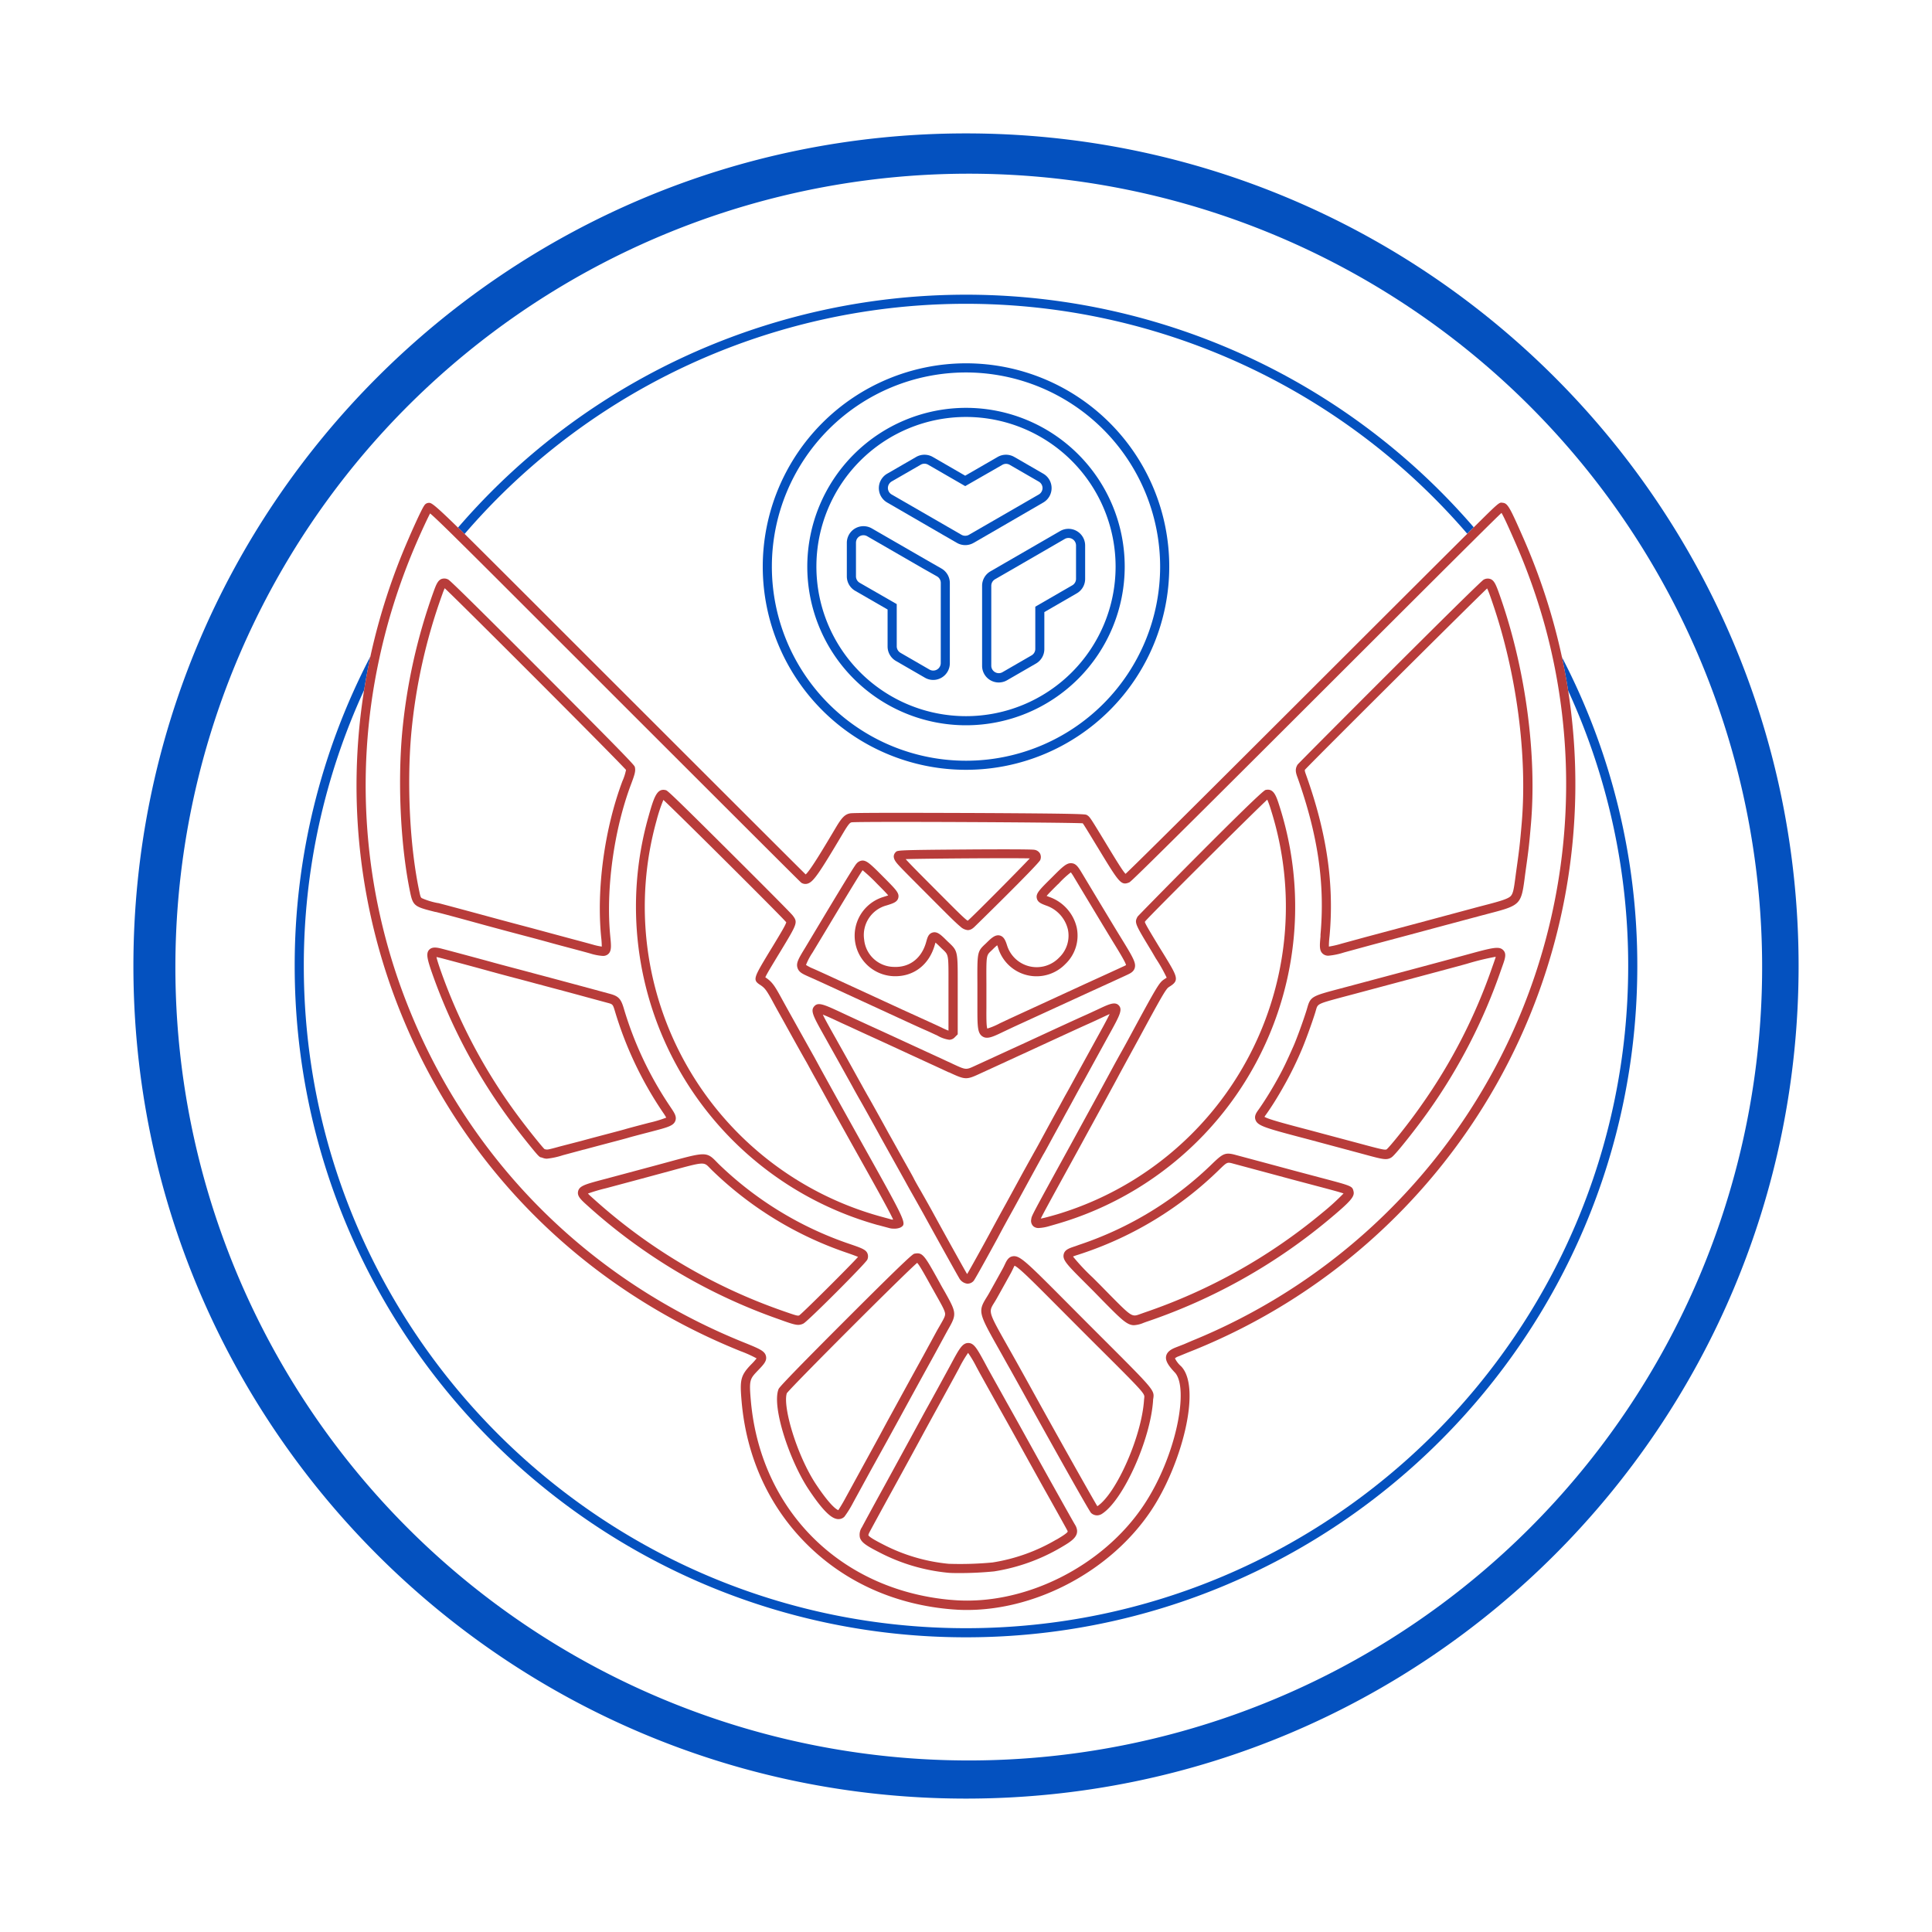 <?xml version="1.0" encoding="UTF-8"?> <svg xmlns="http://www.w3.org/2000/svg" xmlns:xlink="http://www.w3.org/1999/xlink" viewBox="0 0 600 600"><defs><clipPath id="a"><circle cx="954.31" cy="-330.66" r="207.07" fill="none"></circle></clipPath></defs><path d="M300,41.43C157.2,41.43,41.43,157.2,41.43,300S157.2,558.57,300,558.57,558.57,442.8,558.57,300,442.8,41.43,300,41.43ZM474.82,474.82a246.39,246.39,0,1,1,53-78.59A246.39,246.39,0,0,1,474.82,474.82Z" fill="#0451bf"></path><path d="M236.88,176A63.12,63.12,0,1,0,300,112.83,63.19,63.19,0,0,0,236.88,176Zm123.41,0A60.29,60.29,0,1,1,300,115.67,60.36,60.36,0,0,1,360.29,176Z" fill="#0451bf"></path><path d="M250.71,176A49.29,49.29,0,1,0,300,126.66,49.34,49.34,0,0,0,250.71,176Zm95.75,0A46.46,46.46,0,1,1,300,129.49,46.51,46.51,0,0,1,346.46,176Z" fill="#0451bf"></path><path d="M289.68,141.91a5.17,5.17,0,0,0-5.16,0l-9,5.2a5,5,0,0,0-1.36,1.14,3.92,3.92,0,0,0-.25.32,5.16,5.16,0,0,0,1.61,7.49L292.68,166l4.51,2.6a5.17,5.17,0,0,0,5.16,0l4.51-2.6L324,156.06a5.17,5.17,0,0,0,0-8.95l-9-5.2a5.19,5.19,0,0,0-5.17,0l-10.08,5.82Zm21.59,2.46a2.28,2.28,0,0,1,2.33,0l9,5.2a2.32,2.32,0,0,1,1.17,2,2.35,2.35,0,0,1-1.17,2l-17.17,9.91-4.5,2.6a2.36,2.36,0,0,1-1.17.31,2.33,2.33,0,0,1-1.17-.31l-4.5-2.6-17.17-9.91a2.32,2.32,0,0,1-.73-3.38l.11-.15a2.56,2.56,0,0,1,.62-.52l9-5.19a2.3,2.3,0,0,1,2.34,0l11.5,6.64Z" fill="#0451bf"></path><path d="M307.6,177.43A5.17,5.17,0,0,0,305,181.9v24.88a5.17,5.17,0,0,0,7.75,4.48l9-5.2a5.19,5.19,0,0,0,2.58-4.48V190.09l10.07-5.82A5.17,5.17,0,0,0,337,179.8V169.4a5.18,5.18,0,0,0-7.76-4.48l-17.15,9.91Zm23.07-10.05a2.33,2.33,0,0,1,1.17-.31,2.29,2.29,0,0,1,1.16.31,2.33,2.33,0,0,1,1.17,2v10.4a2.33,2.33,0,0,1-1.17,2l-11.48,6.63v13.13a2.32,2.32,0,0,1-1.17,2l-9,5.2a2.3,2.3,0,0,1-2.34,0,2.31,2.31,0,0,1-1.16-2V181.9a2.34,2.34,0,0,1,1.16-2l4.51-2.6Z" fill="#0451bf"></path><path d="M292.41,176.58,287.9,174l-17.15-9.9a5.2,5.2,0,0,0-4.3-.4,5.16,5.16,0,0,0-3.1,3l-.05.12a5.3,5.3,0,0,0-.31,1.76V179a5.18,5.18,0,0,0,2.59,4.48l10.07,5.81v11.5a5.18,5.18,0,0,0,2.58,4.47l9,5.2a5.12,5.12,0,0,0,5.17,0,5.18,5.18,0,0,0,2.58-4.47V181.06A5.19,5.19,0,0,0,292.41,176.58Zm-.25,29.36a2.35,2.35,0,0,1-1.17,2,2.34,2.34,0,0,1-2.33,0l-9-5.2a2.35,2.35,0,0,1-1.17-2V187.61L267,181a2.3,2.3,0,0,1-1.17-2V168.56a2.35,2.35,0,0,1,.14-.79s0,0,0-.06a2.35,2.35,0,0,1,1.4-1.36,2.54,2.54,0,0,1,.77-.13,2.41,2.41,0,0,1,1.17.31l17.16,9.91L291,179a2.35,2.35,0,0,1,1.17,2Z" fill="#0451bf"></path><path d="M144.26,165.85a205.37,205.37,0,0,1,311.4-.1l1.08-1.06.94-.94a208.22,208.22,0,0,0-315.45.11l1,.93Z" fill="#0451bf"></path><path d="M486.06,209.05q.51,2.7.93,5.4A204.49,204.49,0,0,1,505.65,300c0,113.39-92.25,205.65-205.65,205.65S94.35,413.39,94.35,300a204.45,204.45,0,0,1,18.74-85.72q.43-2.7.94-5.4c.31-1.67.64-3.32,1-5A207.18,207.18,0,0,0,91.52,300C91.52,415,185,508.48,300,508.48S508.48,415,508.48,300a207.15,207.15,0,0,0-23.42-95.93C485.42,205.73,485.75,207.39,486.06,209.05Z" fill="#0451bf"></path><path d="M487,214.45q-.42-2.7-.93-5.4c-.31-1.66-.64-3.32-1-5a192.92,192.92,0,0,0-12-37c-4.18-9.49-4.83-10.83-6.48-10.91-.95-.24-1.28.09-8.54,7.28l-.34.33-.94.94-1.08,1.06c-7.65,7.6-21.49,21.41-46.55,46.44l-7.8,7.79c-40.6,40.54-50.1,49.84-51.79,51.4-.89-.87-3.17-4.64-6.24-9.7l-.41-.68c-4.46-7.33-4.46-7.33-5.37-7.89-.43-.26-.77-.46-36.3-.63-3.61,0-35.3-.16-37.11.1s-2.83,1.56-4.55,4.44c-3.53,5.94-7.87,13.25-9.36,14.54-3.05-3-25.07-25-57.48-57.39l-9.4-9.39c-20.18-20.18-32-32-39-38.93l-1.08-1.06-1-.93c-8-7.81-8.4-7.78-9.24-7.68a1.65,1.65,0,0,0-1.26.83c-.89,1.16-4.71,9.86-4.74,10a195.47,195.47,0,0,0-12,36.94c-.36,1.66-.69,3.31-1,5s-.65,3.6-.94,5.4a188.23,188.23,0,0,0,11.71,101c19.44,47.65,56.69,84.63,104.9,104.14l.29.12a37.41,37.41,0,0,1,5,2.25,21.4,21.4,0,0,1-1.65,1.84l-.13.13c-3.27,3.41-3.44,4.84-2.88,11.35,1.51,17.47,8.6,32.91,20.51,44.64s27.5,18.63,45.12,20l1.53.1v0c.94.05,1.88.07,2.83.07,21.77,0,44.78-12.27,57.2-30.89,9.45-14.17,15.73-38.09,9.33-44.76a8,8,0,0,1-1.94-2.5,3.49,3.49,0,0,1,1.15-.63l2.7-1.11,2.5-1A189.61,189.61,0,0,0,487,214.45Zm-119.28,203L365,418.51c-1.17.48-2.55,1.21-2.85,2.64s.73,3,2.69,5.07c4.49,4.69.55,25.93-9.65,41.23-12.71,19.06-37,31.18-59,29.47l-1.52-.12h0c-33.95-3.3-58.58-28-61.5-61.93-.54-6.2-.33-6.61,2.1-9.14l.12-.13c1.76-1.82,2.81-2.93,2.5-4.39-.35-1.66-2-2.32-6.84-4.29l-.3-.12c-47.49-19.22-84.19-55.65-103.33-102.58a185.32,185.32,0,0,1-9.7-109.36q.58-2.72,1.24-5.43.61-2.48,1.29-5a194.87,194.87,0,0,1,9.32-26.38c1.6-3.66,3.21-7.09,4-8.6,1.06.88,3.12,2.84,6.86,6.51l.94.93,1.08,1.07c7.11,7,19.06,19,38.87,38.77l9.39,9.4c57.79,57.76,57.95,57.86,58.13,58a2.3,2.3,0,0,0,1.81.33c1.85-.44,3.44-2.68,11.34-16,1.66-2.77,2.06-3,2.51-3.08,2.61-.31,66.36,0,71.75.3.37.46,1.57,2.43,4.21,6.78l.42.68c6.68,11,7.23,11.94,9.77,10.92.43-.18.89-.36,52.69-52.09l7.79-7.78c24.66-24.63,38.6-38.54,46.39-46.27l1.07-1.07.95-.94c3.92-3.88,5.87-5.79,6.77-6.62.85,1.4,2.59,5.35,4.15,8.9a191,191,0,0,1,9.41,26.46q.67,2.47,1.28,5c.44,1.81.85,3.61,1.23,5.42A186.69,186.69,0,0,1,370.21,416.38Z" fill="#b83c3a"></path><path d="M326.81,461c-1.07-1.9-3.83-6.88-6.15-11.07-4.35-7.86-4.71-8.52-8.23-14.79l-.88-1.59c-1.3-2.32-3.22-5.76-4.77-8.56l-1.07-2c-2.29-4.18-3.24-5.91-5-5.91h0c-1.85,0-2.87,1.9-5.33,6.48-.35.65-.73,1.36-1.15,2.12-2.09,3.84-4.72,8.65-5.86,10.69s-2.78,5.08-3.68,6.73c-1.91,3.52-7.12,13.05-10,18.32-2.76,5-6.27,11.46-7,12.86a4.14,4.14,0,0,0-.63,3.26c.5,1.58,2.21,2.6,6,4.55a58.34,58.34,0,0,0,21.33,6.34c.66.07,1.79.1,3.15.1a109.24,109.24,0,0,0,11.18-.52h0a59.06,59.06,0,0,0,20.84-7.47c3.28-1.93,6.12-3.6,4.45-6.77C333.4,472.81,328.93,464.78,326.81,461Zm1.25,17.13a56.14,56.14,0,0,1-19.84,7.11,107.25,107.25,0,0,1-13.62.41,55.71,55.71,0,0,1-20.32-6c-1.43-.73-4.4-2.26-4.59-2.88,0,0-.05-.2.42-1.08.74-1.39,4.24-7.82,7-12.83,2.9-5.27,8.11-14.8,10-18.33.9-1.64,2.55-4.66,3.68-6.71s3.76-6.86,5.86-10.7c.42-.77.8-1.49,1.16-2.14a37.53,37.53,0,0,1,2.84-4.83,34.79,34.79,0,0,1,2.55,4.28l1.08,2c1.55,2.8,3.47,6.24,4.77,8.57l.89,1.6c3.51,6.26,3.88,6.91,8.22,14.77,2.32,4.19,5.09,9.18,6.16,11.09,2.11,3.74,6.56,11.72,7.09,12.74a1.24,1.24,0,0,1,.17.44C331.5,476,330.31,476.84,328.06,478.16Z" fill="#b83c3a"></path><path d="M275.47,447.52l2.66-4.85,1.62-2.95c2.58-4.74,5.94-10.86,9.25-16.87l.18-.32c.85-1.55,1.88-3.43,2.36-4.32s1.48-2.73,2.17-4c.35-.64.66-1.2.94-1.69,2.53-4.44,2.32-5-1.3-11.45-.46-.8-1-1.71-1.54-2.74-4.75-8.57-5.25-9.45-7.76-9-.5.1-1.07.22-21.5,20.65s-20.65,21.12-20.78,21.46c-2.11,5.49,3.41,22.06,9.22,30.9,5.33,8.09,7.71,9.29,9.19,9.43l.27,0a2.5,2.5,0,0,0,1.8-.76h0a32.11,32.11,0,0,0,2.65-4.26c1-1.84,3.44-6.29,5.4-9.89Zm-31.11-14.85c2.3-2.89,36.63-37.21,40.47-40.48.68.64,2.38,3.71,4.5,7.54.58,1,1.09,1.95,1.55,2.75,1.6,2.85,2.49,4.42,2.62,5.4.09.75-.26,1.42-1.31,3.26-.29.5-.61,1.07-1,1.73-.69,1.25-1.66,3.05-2.18,4s-1.5,2.75-2.34,4.3l-.18.32c-3.31,6-6.67,12.13-9.26,16.87l-1.62,2.95L273,446.16c-.87,1.59-3.19,5.84-5.16,9.43l-5.41,9.89c-.92,1.71-1.76,3-2.09,3.51-.5-.18-2.44-1.28-7-8.14C247.39,451.77,243,436.73,244.36,432.67Z" fill="#b83c3a"></path><path d="M342.36,415.57l-5-5-6.27-6.3c-12.5-12.56-14.43-14.49-16.62-14.11-1.33.23-1.89,1.42-2.43,2.56-.18.38-.38.81-.63,1.26-.85,1.55-2.68,4.84-4.07,7.33-.39.71-.75,1.29-1.07,1.8-2.62,4.25-2.23,4.93,4.15,16.26.95,1.67,2,3.6,3.27,5.82,1.67,3,3.5,6.29,4.08,7.34,2.41,4.38,20.3,36.62,21.09,37.35a2.73,2.73,0,0,0,1.82.73,2.87,2.87,0,0,0,1.63-.53c6.61-4.34,15-23.07,15.79-35.16,0-.21,0-.39.06-.55C358.53,431.73,358.53,431.73,342.36,415.57Zm13,18.47c0,.22-.05.45-.07.73-.71,11.2-8.57,29.06-14.5,33-1.65-2.71-13.4-23.61-20.52-36.55-.58-1.05-2.41-4.36-4.08-7.35-1.24-2.23-2.33-4.15-3.28-5.83-5.95-10.56-5.95-10.56-4.2-13.39.33-.53.71-1.15,1.12-1.9,1.4-2.49,3.23-5.8,4.08-7.34.28-.51.51-1,.71-1.42s.32-.68.46-.91c1.45.61,6,5.22,14,13.25l6.28,6.3,5,5C355,432.18,355.53,432.8,355.37,434Z" fill="#b83c3a"></path><path d="M247.93,411.45a3.53,3.53,0,0,0,1.59-.42h0c1.27-.6,19.43-18.77,19.84-19.85a2.47,2.47,0,0,0,0-2c-.53-1.12-1.78-1.59-5.63-2.9A108.53,108.53,0,0,1,223.3,361.6c-.35-.34-.64-.65-.91-.92-2.95-3.05-3.62-2.87-14.74.16L203.38,362l-15.55,4.17-.59.15c-5.46,1.46-7.3,1.95-7.7,3.63-.37,1.52.86,2.63,3.1,4.64l.29.26A174.86,174.86,0,0,0,242,409.74C245.45,411,246.89,411.45,247.93,411.45Zm-65.34-40.78a52.62,52.62,0,0,1,5.39-1.6l.58-.15c6.95-1.86,10.91-2.92,15.55-4.18l4.29-1.16c10.17-2.78,10.17-2.78,11.95-.93.29.29.6.62,1,1A111.49,111.49,0,0,0,262.83,389c1.18.4,2.83,1,3.65,1.34-2.57,2.87-16.65,16.9-18.26,18.16-.48.2-.79.13-5.27-1.44a172.34,172.34,0,0,1-58.12-34.31l-.29-.26C183.79,371.82,183,371.13,182.59,370.67Z" fill="#b83c3a"></path><path d="M409.74,365.64l-7.52-2-9.32-2.51-1.38-.37-7.69-2.06c-3.24-.91-4-.47-7,2.37A108.32,108.32,0,0,1,335.1,386.6L334,387c-1.92.63-3.31,1.08-3.65,2.49-.44,1.82,1,3.26,7.06,9.31l2.31,2.31,2.93,3c5.55,5.61,7.36,7.44,9.52,7.44a8.88,8.88,0,0,0,3-.74c.39-.14.81-.3,1.3-.46h0a176.65,176.65,0,0,0,55.95-31.38c7-5.83,8.34-7.34,7.93-9S419.9,368.33,409.74,365.64Zm.82,11.08a173.59,173.59,0,0,1-55.05,30.87l-1.38.49c-2.59.95-2.59,1-9.51-6l-2.94-3-2.31-2.31a64.47,64.47,0,0,1-6.14-6.54c.39-.17,1-.38,1.6-.56l1.19-.39a111.13,111.13,0,0,0,42.8-26.2c2.31-2.22,2.31-2.22,4.26-1.68l7.7,2.07,1.39.37,9.31,2.51,7.54,2c4.35,1.15,7.11,1.89,8.23,2.29A74.2,74.2,0,0,1,410.56,376.72Z" fill="#b83c3a"></path><path d="M330.88,346c.93-1.66,2.11-3.83,2.65-4.83s1.86-3.44,3-5.43c3.91-7.13,7.09-12.92,8.57-15.6,2.68-4.88,3.54-6.64,2.35-7.91s-3.18-.32-6.19,1.1c-1.28.59-3.57,1.67-4.62,2.12-2.68,1.2-7.34,3.34-19.14,8.8l-3,1.37-4.92,2.26-6.86,3.15c-2.74,1.27-2.74,1.27-6.83-.63l-.1-.05-5.53-2.56-6.63-3.05c-5.85-2.7-10.52-4.85-13.24-6.08l-5-2.3-2.76-1.28c-6.68-3.13-8.47-4-9.75-2.58s-.31,3.15,3.37,9.7l1.5,2.7c2.26,4,4.72,8.47,6.14,11l.85,1.54c1,1.85,2.15,3.86,2.5,4.47.65,1.12,4.71,8.41,6.28,11.31l4,7.18,3.77,6.76c.33.63,1.35,2.44,2.32,4.16l.19.33c1,1.79,2.55,4.52,3.39,6.06,3.46,6.31,10.12,18.29,10.64,19.12a3.35,3.35,0,0,0,2.52,1.82h.18a2.48,2.48,0,0,0,1.87-.9h0c.47-.55,6.09-10.8,7.37-13.16,2-3.79,3.51-6.49,5.08-9.33.88-1.6,3.28-6,5.35-9.8,2.4-4.38,3.69-6.73,3.85-7h0c.18-.27.71-1.21,2.7-4.9C328.1,351.09,330,347.66,330.88,346Zm-9.22,11c-.17.27-.76,1.33-4,7.17-2.06,3.8-4.47,8.2-5.34,9.8-1.58,2.84-3.05,5.55-5.1,9.35-2.46,4.55-5.87,10.67-6.85,12.34-.05-.07-.12-.16-.19-.27-.41-.65-6.69-11.92-10.55-19-.85-1.55-2.39-4.29-3.42-6.08l-.18-.33c-1-1.69-2-3.48-2.3-4.11s-2.06-3.72-3.79-6.81-3.51-6.31-4-7.15c-1.58-2.91-5.66-10.25-6.32-11.37-.35-.6-1.46-2.59-2.47-4.42l-.86-1.54c-1.41-2.56-3.87-7-6.13-11-.54-1-1.05-1.87-1.51-2.7-1.32-2.35-2.5-4.47-3.11-5.78,1.32.5,3.46,1.5,5.82,2.61L264.2,319c1.64.77,3.89,1.8,5,2.31,2.71,1.23,7.38,3.37,13.23,6.08l6.62,3.05c.95.43,3.44,1.58,5.53,2.56l.1,0c4.91,2.28,5.37,2.41,9.26.61l6.8-3.12,4.92-2.27,3-1.37c11.8-5.45,16.45-7.59,19.11-8.78,1.06-.46,3.38-1.54,4.67-2.15.47-.22,1.38-.65,2.17-1-.57,1.21-1.48,2.88-2,3.85-1.47,2.69-4.66,8.48-8.57,15.61-1.09,2-2.43,4.46-3,5.45s-1.7,3.14-2.62,4.79-2.8,5.09-4.18,7.64-2.44,4.49-2.57,4.7Z" fill="#b83c3a"></path><path d="M272.68,380.45l1.74.47,1.79.48a4.77,4.77,0,0,0,1.4.16,4.61,4.61,0,0,0,2.07-.36h0C281.65,380,281.65,380,267,353.8l-5.35-9.61c-2.85-5.13-3.76-6.77-6.71-12.12l-2-3.68c-.63-1.11-3.26-5.82-7.29-13.05-.73-1.3-2.16-3.9-3.2-5.79-1.93-3.51-2.72-4.65-4.61-5.93l-.16-.11c.38-.92,1.73-3.14,3.77-6.52l1-1.64c5.16-8.54,5.36-8.88,3.76-11-.84-1.12-17.76-17.95-19.69-19.87-19-18.93-19.31-19-19.8-19.1-2.81-.69-3.71,2.47-5.48,8.75a102.65,102.65,0,0,0,71.48,126.35Zm-28.51-94.09c0,.6-1.58,3.21-4.19,7.53l-1,1.63c-4.89,8.11-5.29,8.77-3,10.29l.22.14c1.28.87,1.81,1.48,3.73,5,1,1.89,2.48,4.51,3.2,5.8,4,7.24,6.67,12,7.3,13.06l2,3.66c3,5.35,3.86,7,6.71,12.13l5.36,9.62c7.65,13.66,11.75,21,12.88,23.54l-.36,0c-.14,0-.5-.15-1.91-.52l-1.75-.48a99.82,99.82,0,0,1-69.49-122.84,49.5,49.5,0,0,1,2.15-6.5c4.84,4.5,36.47,36,37.85,37.67A2.17,2.17,0,0,0,244.17,286.36Z" fill="#b83c3a"></path><path d="M358.93,297.62a48.36,48.36,0,0,1,3.39,6c-.12.09-.29.2-.44.29l-.47.31c-1.43,1-2.19,2.24-10.2,17.06-.92,1.72-2.23,4.11-2.92,5.33s-2.06,3.7-3.06,5.56c-.89,1.65-2.61,4.8-4,7.38l-4.79,8.75c-.9,1.65-2.77,5.08-4.17,7.63-11.9,21.66-11.9,21.66-12,22.69a2.31,2.31,0,0,0,.65,2.21,2.43,2.43,0,0,0,1.68.54,13.86,13.86,0,0,0,3.25-.58v0l1.81-.52a102.56,102.56,0,0,0,69.76-129.71c-1.07-3.4-1.86-5.85-4.42-5.22-1.57.36-39.52,39-39.72,39.33-1,1.9-.9,2.07,4.46,10.91Zm-3.24-11.54c1.88-2.22,33.19-33.41,37.87-37.75a29,29,0,0,1,1.11,3.08,99.76,99.76,0,0,1-66.43,125.73l-1.41.4c-.71.2-2.51.71-3.6.9.68-1.46,3.28-6.19,11.52-21.18,1.4-2.55,3.27-6,4.17-7.63l4.79-8.76c1.4-2.57,3.13-5.73,4-7.39,1-1.84,2.35-4.32,3-5.51s2-3.65,2.94-5.38c6.75-12.48,8.41-15.45,9.29-16,.15-.11.29-.2.42-.28,3-1.9,2.29-3-2.06-10.13l-1.24-2c-2.87-4.74-4.45-7.35-4.51-7.85A.76.76,0,0,1,355.69,286.08Z" fill="#b83c3a"></path><path d="M181.44,357c2-.55,5.71-1.53,8.24-2.2,2.34-.61,5-1.32,5.5-1.48s3.18-.87,6-1.6l1.11-.29c5.12-1.34,6.85-1.79,7.44-3.34.49-1.3-.27-2.45-1.43-4.17l-.33-.5a110.27,110.27,0,0,1-14.33-30.54c-.85-2.77-1.66-3.56-4.3-4.26l-6.41-1.74-8.81-2.37-3.1-.83-3.33-.89-.29-.07c-1.53-.41-4.63-1.25-7.15-1.91-2.69-.71-6.2-1.64-7.79-2.09-3.87-1.06-12.64-3.42-14.9-4-1.61-.42-3.27-.85-4.29.25s-.56,2.93.75,6.77a174,174,0,0,0,24.74,46.63c1.37,1.85,3.39,4.45,5.28,6.79,3.07,3.8,3.47,4.2,4,4.28l.07,0,.5.17a3.49,3.49,0,0,0,1.24.23,23.79,23.79,0,0,0,4.93-1.07l6.57-1.77Zm-11.9,0-.47-.16c-1-1-5.3-6.37-8.08-10.12a171.38,171.38,0,0,1-24.33-45.86c-.32-.94-.91-2.68-1.11-3.65.31.06.73.16,1.26.29,2.25.58,11,2.93,14.85,4,1.6.45,5.12,1.39,7.83,2.11,2.52.65,5.61,1.48,7.14,1.9l.29.07,3.32.89,3.12.83c2.14.57,6.09,1.63,8.78,2.37l6.43,1.74c1.67.44,1.74.46,2.32,2.35A114.18,114.18,0,0,0,205.57,345l.34.5a18,18,0,0,1,1,1.59,38.07,38.07,0,0,1-5.37,1.61l-1.1.29c-2.73.71-5.56,1.47-6.09,1.63-.36.12-2.52.7-5.38,1.45-2.54.67-6.27,1.65-8.35,2.23L174.05,356C170.19,357.07,169.94,357.08,169.54,356.94Z" fill="#b83c3a"></path><path d="M443.64,345.08a173.28,173.28,0,0,0,22.53-43.88l.38-1.07c.84-2.34,1.39-3.89.34-5-1.3-1.41-3.36-.85-12,1.52l-2.59.7c-4.19,1.14-13.8,3.72-33.19,8.89l-2.75.73c-8.83,2.34-9.36,2.48-10.35,5.92-.07.25-.15.52-.24.82-1.08,3.46-3.1,9-4.08,11.2-2.18,4.92-3.1,6.84-4.69,9.74-1.9,3.45-3.75,6.48-5.67,9.28l-.42.6c-.72,1-1.46,2-1,3.26.69,1.91,3.13,2.55,16.7,6.12l3.72,1,11.41,3.06c5,1.35,7.21,2,8.59,2a3.13,3.13,0,0,0,1.89-.59C433.62,358.36,440.33,349.78,443.64,345.08Zm-13,11.86c-.46.28-1.71,0-8.17-1.75L411,352.13l-3.72-1c-8.14-2.14-13.31-3.5-14.59-4.29.13-.21.32-.48.48-.7l.46-.65c2-2.87,3.87-6,5.81-9.52a110.5,110.5,0,0,0,4.81-9.95c1-2.31,3.06-7.9,4.19-11.5.1-.33.18-.62.26-.89.54-1.9.54-1.9,8.34-4l2.76-.73c19.39-5.18,29-7.75,33.21-8.89l2.58-.71a78.8,78.8,0,0,1,8.93-2.17c-.13.51-.41,1.28-.66,2l-.39,1.1a170.39,170.39,0,0,1-22.17,43.18C437.38,349.05,431.55,356.22,430.63,356.94Z" fill="#b83c3a"></path><path d="M251.54,303.48l.63.28c1.58.71,4.05,1.83,5.49,2.5L279,316.09c3.8,1.75,7.76,3.57,8.81,4l3.33,1.53a10,10,0,0,0,3.66,1.29,2.41,2.41,0,0,0,1.77-.83l.86-.86V305.34c0-9.62,0-10-2.55-12.42l-.74-.7c-1.83-1.81-3-3-4.45-2.63s-1.71,1.77-2.07,3c-1.41,5.05-5.17,7.92-10.05,7.69a9.4,9.4,0,0,1-9.2-8.48,9.52,9.52,0,0,1,6.77-10.56l.37-.11c1.89-.59,3.13-1,3.46-2.27.37-1.48-.67-2.52-4.11-6l-.5-.5c-3.91-3.94-5.13-5.11-6.52-5.11h0a2.59,2.59,0,0,0-1.88,1c-.22.24-.75.79-11.22,18.26L250,294.42c-2,3.27-2.8,4.63-2.34,6.12S249.36,302.5,251.54,303.48Zm20.8-29.06.5.5c1.29,1.3,2.45,2.46,3,3.16l-1.2.38-.37.12a12.58,12.58,0,0,0,3.14,24.58c6.19.28,11.15-3.45,12.91-9.76.08-.28.15-.5.2-.67.53.44,1.24,1.14,1.6,1.5s.55.53.79.75c1.67,1.59,1.67,1.59,1.65,10.35v14.74a23,23,0,0,1-2.24-1c-.8-.38-2.33-1.08-3.38-1.56s-5-2.28-8.79-4l-21.32-9.83c-1.44-.67-3.93-1.8-5.52-2.52l-.63-.28a13.3,13.3,0,0,1-2.37-1.21,19.87,19.87,0,0,1,2-3.79l4.75-7.88c8.95-14.93,10.56-17.38,10.83-17.74A52.1,52.1,0,0,1,272.34,274.42Z" fill="#b83c3a"></path><path d="M322,279c.28,1.25,1.44,1.68,2.9,2.23a10.39,10.39,0,0,1,6.74,7.4,9.4,9.4,0,0,1-2.74,8.78,9.64,9.64,0,0,1-16.17-3.88c-.37-1.12-.86-2.67-2.23-3s-2.53.69-4.05,2.19c-.22.22-.42.41-.61.58-2.36,2.23-2.35,2.61-2.3,12.32l0,3.09c0,1.52,0,2.88,0,4.08,0,5.87,0,8.07,1.59,9.09a2.44,2.44,0,0,0,1.38.4c1.25,0,2.83-.76,5.28-1.94l2.75-1.3.82-.38h0L338.58,308c5.11-2.33,9.91-4.52,11.35-5.2,1.09-.5,2.11-1,2.46-2.14.5-1.67-.51-3.32-4.76-10.24l-.09-.14c-1.59-2.6-5.84-9.64-11.35-18.83l-.13-.21c-1.08-1.79-1.79-3-3.17-3.15-1.59-.19-2.81,1-6.07,4.27l-.29.29C322.76,276.38,321.63,277.51,322,279Zm6.58-4.39.29-.29a30.05,30.05,0,0,1,3.69-3.4,16.08,16.08,0,0,1,1.12,1.73l.13.21c5.52,9.19,9.77,16.24,11.37,18.86l.08.14c2.55,4.14,4.28,7,4.44,7.86a8.82,8.82,0,0,1-1,.49c-1.38.65-6.17,2.84-11.27,5.16l-24.09,11.09-.82.39h0l-2,.94a21.42,21.42,0,0,1-3.9,1.64c-.31-.78-.3-3.5-.28-6.62,0-1.21,0-2.58,0-4.12v-3.09c-.05-8.85-.05-8.85,1.41-10.24l.65-.62a14.75,14.75,0,0,1,1.29-1.18c.08.19.18.46.3.84a12.46,12.46,0,0,0,20.86,5,12.19,12.19,0,0,0,3.53-11.38,13.23,13.23,0,0,0-8.53-9.47l-.81-.31C325.63,277.52,327,276.16,328.53,274.63Z" fill="#b83c3a"></path><path d="M135.36,283.22c2.35.59,6.1,1.59,14.86,4,6.19,1.68,9.42,2.54,14.25,3.81,1.94.51,4.67,1.25,6.06,1.64s4.31,1.17,6.46,1.74,5,1.33,6.33,1.71a16.59,16.59,0,0,0,3.89.75,2.42,2.42,0,0,0,1.37-.35c1.42-.9,1.25-2.61.95-5.7-1.43-14.47,1.09-33,6.42-47.18,1.22-3.24,1.49-4.19,1.21-5.42-.13-.49-.22-.88-28.72-29.43s-29-28.72-29.32-28.85a2.53,2.53,0,0,0-2.06-.11c-1.08.46-1.6,1.7-2.33,3.7a177.13,177.13,0,0,0-9.86,44.33c-1.4,16.12-.4,35.55,2.58,49.6.84,4,1.63,4.21,7.77,5.76Zm-7.66-55.16a173.72,173.72,0,0,1,9.7-43.6,18.37,18.37,0,0,1,.71-1.78c5,4.66,52.52,52.22,56.31,56.42a16.4,16.4,0,0,1-1.13,3.5c-5.55,14.8-8.08,33.37-6.59,48.46a27.7,27.7,0,0,1,.19,2.91,19.59,19.59,0,0,1-2.81-.62c-1.35-.38-4.22-1.15-6.37-1.72l-6.42-1.73-6.1-1.65c-4.82-1.27-8.05-2.13-14.23-3.81-8.78-2.38-12.54-3.38-14.9-4l-.15,0a22.26,22.26,0,0,1-4.93-1.52c-.35-.25-.45-.59-.78-2.16C127.3,263,126.32,243.93,127.7,228.06Z" fill="#b83c3a"></path><path d="M410.09,290.3l0,.56c-.26,2.84-.4,4.4.75,5.36a2.53,2.53,0,0,0,1.73.58,22,22,0,0,0,4.8-1l7.32-2c2.43-.66,4.59-1.23,13.24-3.54l6.77-1.82,4.39-1.18,10.8-2.89,2.92-.77c9.22-2.4,9.62-2.8,10.66-10.68.09-.74.2-1.54.32-2.43.93-6.6,1.12-8.23,1.66-14.59,1.83-21.42-1.59-47.38-9.14-69.44-1.61-4.7-2.13-6.08-3.39-6.62a2.57,2.57,0,0,0-2.14.17c-1.3.61-57.53,57-57.8,57.44-.88,1.4-.58,2.52,0,4.07C409.3,259.36,411.51,274.4,410.09,290.3Zm62.49-34.63c-.54,6.29-.72,7.91-1.64,14.43q-.19,1.35-.33,2.46c-.47,3.52-.69,5-1.51,5.79s-3.11,1.49-7.05,2.52l-2.95.77-10.79,2.9-4.4,1.18-6.76,1.81-13.25,3.54-7.32,2a28.8,28.8,0,0,1-3.88.9,24.59,24.59,0,0,1,.16-2.84l.06-.57c1.44-16.11-.89-32-7.34-50-.41-1.13-.41-1.33-.3-1.53,2.15-2.39,51.54-51.53,56.56-56.29.46.91,1.18,3,1.73,4.63C471,209.09,474.37,234.62,472.58,255.67Z" fill="#b83c3a"></path><path d="M288.06,277.81l1.6,1.61c4.8,4.81,7.2,7.22,8.6,8.35a3.89,3.89,0,0,0,2.32,1.09,2.68,2.68,0,0,0,1.65-.68l.17-.12c.28-.24,20.2-19.74,20.67-21a2.39,2.39,0,0,0-.09-2,2.42,2.42,0,0,0-1.75-1.15c-1.24-.22-16.88-.13-21.64-.09-20.74.15-20.85.25-21.39.78-1.44,1.44-.1,3,.79,4C280.26,270,282.73,272.47,288.06,277.81Zm31.75-11.23c-3.58,3.83-18,18.33-19.11,19.21l-.19.14c-1-.63-3.75-3.41-8.84-8.51l-1.6-1.61c-4.19-4.2-7.32-7.34-8.8-9C288.48,266.61,314.31,266.44,319.81,266.58Z" fill="#b83c3a"></path></svg> 
